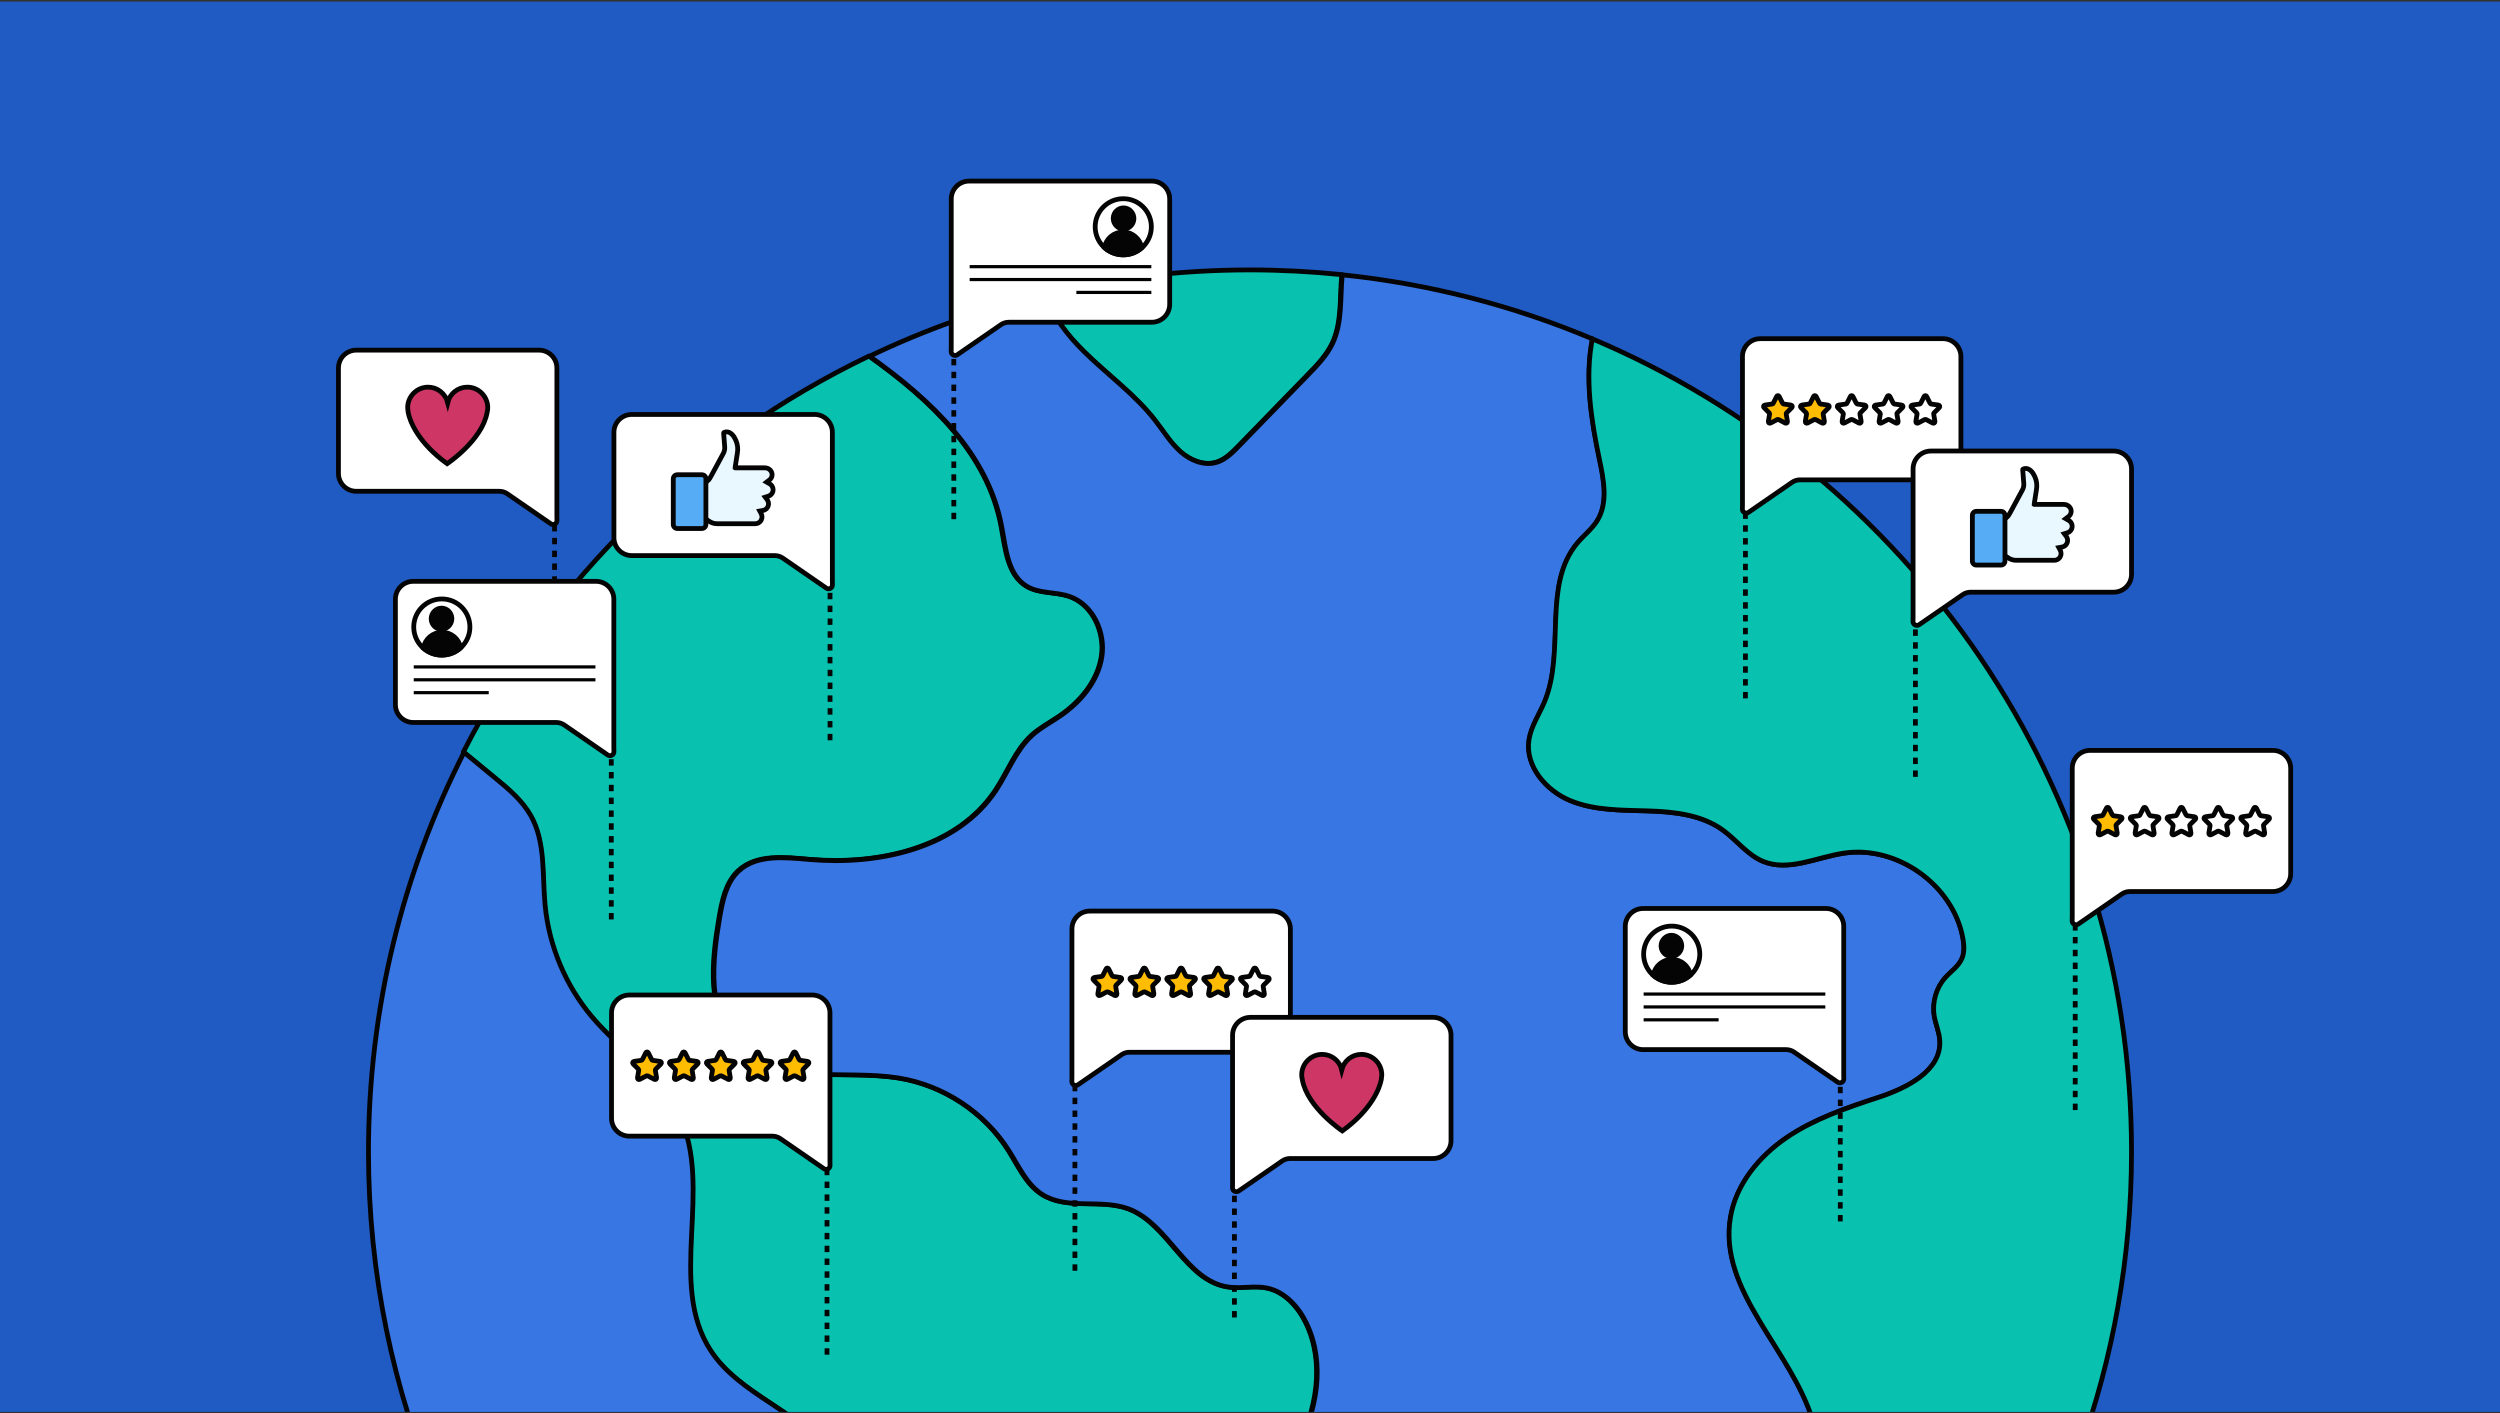 <svg xmlns="http://www.w3.org/2000/svg" width="780" height="441" viewBox="0 0 780 441" fill="none"><rect x="0" y="0" width="780" height="441" fill="#333333" stroke="none"/><g clip-path="url(#clip0_2222_1467)"><rect width="780" height="440" transform="translate(0 0.5)" fill="#205BC3"></rect><path d="M360.385 131.251C362.907 134.498 365.051 138.092 368.14 140.835C371.23 143.578 375.517 145.375 379.458 144.208C382.232 143.357 384.344 141.213 386.362 139.164C393.581 131.756 400.769 124.347 407.988 116.907C410.889 113.944 413.821 110.886 415.618 107.134C418.739 100.608 417.95 92.916 418.644 85.697C409.218 84.72 399.634 84.215 389.956 84.215C367.888 84.215 346.388 86.832 325.833 91.75C328.198 98.433 332.832 104.455 337.939 109.499C345.347 116.844 354.017 122.991 360.385 131.251Z" fill="#08C1AF" stroke="#040404" stroke-width="1.5" stroke-linecap="round" stroke-linejoin="round"></path><path d="M165.416 254.375C170.113 262.698 169.01 272.881 169.892 282.401C171.09 295.138 176.292 307.464 184.552 317.237C193.442 327.766 205.926 335.616 211.821 348.069C222.508 370.672 207.881 400.433 221.594 421.365C230.642 435.173 249.179 440.091 258.889 453.427C270.238 469 266.266 490.753 272.066 509.1C276.322 522.593 285.843 534.006 289.973 547.561C293.409 558.848 292.999 571.237 297.917 581.987C302.835 592.737 316.769 601.029 326.384 594.156C337.292 586.338 331.712 569.156 335.275 556.231C338.963 542.896 352.298 534.951 360.81 524.012C362.513 521.837 364.057 519.409 364.31 516.667C364.719 512.253 361.724 508.312 360.716 503.993C358.698 495.45 366.201 486.055 374.965 486.118C385.148 476.787 397.411 464.492 404.126 452.418C410.841 440.375 413.426 425.148 407.405 412.727C404.914 407.589 400.595 402.891 395.015 401.788C391.106 401 387.039 402.04 383.099 401.504C369.763 399.644 364.53 381.769 351.92 377.104C343.314 373.92 332.816 377.545 325.029 372.627C320.174 369.569 317.715 363.926 314.657 359.04C307.091 347.028 294.197 338.517 280.168 336.278C262.987 333.536 242.369 338.895 230.2 326.442C220.365 316.386 221.972 300.213 224.337 286.342C225.251 281.077 226.354 275.403 230.264 271.714C235.907 266.387 244.765 267.427 252.52 268.12C274.147 269.98 298.611 264.59 310.59 246.494C314.373 240.788 316.769 234.01 321.845 229.376C324.461 227.011 327.614 225.372 330.514 223.386C336.945 219.035 342.368 212.573 343.597 204.912C344.827 197.251 340.823 188.519 333.478 186.028C329.19 184.578 324.272 185.24 320.363 182.97C314.279 179.471 313.648 171.211 312.356 164.307C308.131 141.546 290.509 124.901 271.12 111.092C216.55 137.259 171.973 180.858 144.546 234.672C147.762 237.32 150.977 240 154.224 242.648C158.417 246.084 162.673 249.647 165.353 254.375H165.416Z" fill="#08C1AF" stroke="#040404" stroke-width="1.5" stroke-linecap="round" stroke-linejoin="round"></path><path d="M570.444 481.163C568.048 468.679 569.372 455.596 565.715 443.427C559.001 421.076 536.05 402.728 539.991 379.746C541.756 369.5 548.912 360.799 557.519 354.935C566.125 349.071 576.119 345.667 586.018 342.451C595.003 339.519 605.91 334.065 605.28 324.639C605.091 322.023 603.956 319.564 603.546 316.979C602.852 312.723 604.176 308.183 607.077 304.967C608.811 303.044 611.112 301.531 612.152 299.167C613.035 297.181 612.877 294.911 612.499 292.767C609.536 276.185 592.039 263.669 575.394 266.191C566.882 267.484 558.118 272.023 550.173 268.776C545.192 266.727 541.851 262.03 537.469 258.909C530.817 254.148 522.21 253.266 514.045 253.014C505.88 252.761 497.431 252.919 489.897 249.766C482.362 246.614 475.9 239.016 477.098 230.946C477.728 226.69 480.282 223.001 481.952 219.029C488.604 203.14 481.164 182.365 492.356 169.282C494.342 166.981 496.801 165.058 498.409 162.473C501.845 156.924 500.458 149.768 499.102 143.4C496.486 131.073 494.468 117.864 496.895 105.758C472.463 95.45 446.203 88.577 418.776 85.74C418.082 92.991 418.87 100.651 415.749 107.177C413.952 110.929 411.02 113.955 408.12 116.95C400.901 124.358 393.713 131.767 386.494 139.207C384.476 141.288 382.332 143.431 379.589 144.251C375.649 145.449 371.33 143.62 368.272 140.878C365.214 138.135 363.039 134.541 360.517 131.294C354.149 123.034 345.479 116.887 338.07 109.542C332.963 104.497 328.329 98.445 325.965 91.793C306.892 96.332 288.607 102.858 271.3 111.149C290.688 124.957 308.311 141.603 312.535 164.364C313.828 171.268 314.458 179.559 320.542 183.027C324.452 185.266 329.401 184.603 333.657 186.085C341.002 188.576 345.006 197.308 343.777 204.969C342.547 212.63 337.125 219.092 330.694 223.443C327.793 225.429 324.609 227.068 322.024 229.433C316.949 234.035 314.553 240.813 310.77 246.551C298.79 264.646 274.326 270.037 252.7 268.177C244.976 267.515 236.117 266.475 230.443 271.771C226.534 275.428 225.43 281.103 224.516 286.399C222.152 300.239 220.544 316.443 230.38 326.499C242.549 338.952 263.166 333.592 280.348 336.335C294.376 338.573 307.27 347.085 314.836 359.097C317.894 363.951 320.353 369.594 325.208 372.684C332.963 377.602 343.493 373.977 352.099 377.161C364.709 381.826 369.943 399.67 383.278 401.561C387.219 402.129 391.285 401.088 395.195 401.845C400.806 402.948 405.094 407.646 407.584 412.784C413.605 425.205 411.02 440.401 404.305 452.475C397.59 464.517 385.296 476.844 375.144 486.175C366.38 486.112 358.877 495.538 360.895 504.05C361.904 508.369 364.899 512.31 364.489 516.724C364.237 519.466 362.66 521.894 360.99 524.069C352.478 534.977 339.142 542.921 335.454 556.288C331.892 569.245 337.472 586.395 326.564 594.213C316.949 601.085 303.014 592.794 298.096 582.044C293.178 571.294 293.62 558.904 290.152 547.618C286.022 534.062 276.501 522.682 272.246 509.157C266.445 490.778 270.417 469.026 259.068 453.483C249.358 440.148 230.79 435.23 221.773 421.422C208.06 400.489 222.719 370.761 212 348.126C206.105 335.673 193.621 327.823 184.731 317.294C176.471 307.521 171.301 295.195 170.072 282.458C169.158 272.938 170.292 262.755 165.595 254.432C162.915 249.703 158.66 246.141 154.467 242.705C151.251 240.057 148.035 237.377 144.788 234.729C125.715 272.149 114.965 314.52 114.965 359.412C114.965 511.396 238.167 634.597 390.151 634.597C476.341 634.597 553.263 594.97 603.735 532.928C588.004 518.426 574.606 501.844 570.665 481.226L570.444 481.163Z" fill="#3876E3" stroke="#040404" stroke-width="1.5" stroke-linecap="round" stroke-linejoin="round"></path><path d="M496.815 105.733C494.419 117.839 496.405 131.048 499.022 143.374C500.378 149.774 501.765 156.899 498.328 162.447C496.721 165.032 494.262 166.924 492.275 169.257C481.084 182.34 488.524 203.115 481.872 219.004C480.201 222.976 477.648 226.664 477.017 230.92C475.851 239.022 482.282 246.588 489.816 249.741C497.351 252.893 505.8 252.736 513.965 252.988C522.13 253.24 530.736 254.123 537.388 258.883C541.77 262.004 545.112 266.702 550.093 268.751C558.037 271.998 566.801 267.427 575.313 266.166C591.959 263.675 609.424 276.191 612.419 292.742C612.797 294.885 612.955 297.155 612.072 299.141C611.032 301.506 608.73 303.019 606.996 304.942C604.096 308.126 602.772 312.697 603.466 316.953C603.907 319.538 605.042 321.997 605.199 324.614C605.83 334.04 594.954 339.494 585.937 342.426C576.038 345.673 566.045 349.077 557.438 354.91C548.832 360.773 541.644 369.474 539.91 379.72C535.97 402.734 558.92 421.05 565.635 443.401C569.292 455.57 567.968 468.685 570.364 481.137C574.336 501.723 587.734 518.306 603.434 532.839C641.926 485.488 665.035 425.117 665.035 359.323C665.035 245.233 595.616 147.378 496.689 105.67L496.815 105.733Z" fill="#08C1AF" stroke="#040404" stroke-width="1.5" stroke-linecap="round" stroke-linejoin="round"></path><path d="M544.573 217.89L544.573 116.303" stroke="#040404" stroke-width="1.5" stroke-dasharray="2 2"></path><path d="M647.465 346.34L647.465 244.753" stroke="#040404" stroke-width="1.5" stroke-dasharray="2 2"></path><path d="M574.167 381.081L574.167 314.233" stroke="#040404" stroke-width="1.5" stroke-dasharray="2 2"></path><path d="M335.369 396.48L335.369 294.894" stroke="#040404" stroke-width="1.5" stroke-dasharray="2 2"></path><path d="M258.021 422.664L258.021 321.078" stroke="#040404" stroke-width="1.5" stroke-dasharray="2 2"></path><path d="M258.972 230.968L258.972 148.149" stroke="#040404" stroke-width="1.5" stroke-dasharray="2 2"></path><path d="M190.72 286.864L190.72 199.728" stroke="#040404" stroke-width="1.5" stroke-dasharray="2 2"></path><path d="M597.606 242.383V159.565" stroke="#040404" stroke-width="1.5" stroke-dasharray="2 2"></path><path d="M173.023 189.807L173.023 128.086" stroke="#040404" stroke-width="1.5" stroke-dasharray="2 2"></path><path d="M543.648 157.492V111.24C543.648 108.169 546.138 105.67 549.218 105.67H606.231C609.302 105.67 611.801 108.16 611.801 111.24V144.139C611.801 147.21 609.311 149.709 606.231 149.709H561.603C560.728 149.709 559.862 149.978 559.138 150.474L545.541 159.856C544.717 160.42 543.597 159.822 543.623 158.821L543.648 157.5V157.492Z" fill="white" stroke="#040404" stroke-width="1.5" stroke-miterlimit="10"></path><path d="M555.092 123.678L556.14 125.774C556.195 125.884 556.361 125.995 556.471 126.05L558.788 126.381C559.175 126.436 559.34 126.878 559.064 127.153L557.409 128.809C557.299 128.919 557.244 129.084 557.299 129.195L557.685 131.512C557.74 131.898 557.354 132.174 557.023 132.009L554.926 130.905C554.816 130.85 554.651 130.85 554.485 130.905L552.389 132.009C552.058 132.174 551.671 131.898 551.726 131.512L552.113 129.195C552.113 129.029 552.113 128.919 552.002 128.809L550.347 127.153C550.071 126.878 550.237 126.436 550.623 126.381L552.94 126.05C553.106 126.05 553.216 125.94 553.271 125.774L554.32 123.678C554.43 123.347 554.926 123.347 555.092 123.678Z" fill="#FFBC00" stroke="#040404" stroke-width="1.5" stroke-miterlimit="10" stroke-linecap="round" stroke-linejoin="round"></path><path d="M566.622 123.678L567.67 125.774C567.725 125.885 567.891 125.995 568.001 126.05L570.318 126.381C570.705 126.436 570.87 126.878 570.594 127.153L568.939 128.809C568.829 128.919 568.774 129.084 568.829 129.195L569.215 131.512C569.27 131.898 568.884 132.174 568.553 132.009L566.456 130.905C566.346 130.85 566.18 130.85 566.015 130.905L563.918 132.009C563.587 132.174 563.201 131.898 563.256 131.512L563.643 129.195C563.643 129.029 563.643 128.919 563.532 128.809L561.877 127.153C561.601 126.878 561.767 126.436 562.153 126.381L564.47 126.05C564.636 126.05 564.746 125.94 564.801 125.774L565.849 123.678C565.96 123.347 566.456 123.347 566.622 123.678Z" fill="#FFBC00" stroke="#040404" stroke-width="1.5" stroke-miterlimit="10" stroke-linecap="round" stroke-linejoin="round"></path><path d="M578.098 123.678L579.146 125.774C579.201 125.885 579.367 125.995 579.477 126.05L581.794 126.381C582.181 126.436 582.346 126.878 582.07 127.153L580.415 128.809C580.305 128.919 580.25 129.084 580.305 129.195L580.691 131.512C580.746 131.898 580.36 132.174 580.029 132.009L577.932 130.905C577.822 130.85 577.657 130.85 577.491 130.905L575.395 132.009C575.063 132.174 574.677 131.898 574.732 131.512L575.119 129.195C575.119 129.029 575.119 128.919 575.008 128.809L573.353 127.153C573.077 126.878 573.243 126.436 573.629 126.381L575.946 126.05C576.112 126.05 576.222 125.94 576.277 125.774L577.326 123.678C577.436 123.347 577.932 123.347 578.098 123.678Z" fill="white" stroke="#040404" stroke-width="1.5" stroke-miterlimit="10" stroke-linecap="round" stroke-linejoin="round"></path><path d="M589.63 123.678L590.678 125.774C590.734 125.885 590.899 125.995 591.009 126.05L593.327 126.381C593.713 126.436 593.878 126.878 593.602 127.153L591.947 128.809C591.837 128.919 591.782 129.084 591.837 129.195L592.223 131.512C592.278 131.898 591.892 132.174 591.561 132.009L589.465 130.905C589.354 130.85 589.189 130.85 589.023 130.905L586.927 132.009C586.596 132.174 586.21 131.898 586.265 131.512L586.651 129.195C586.651 129.029 586.651 128.919 586.541 128.809L584.885 127.153C584.61 126.878 584.775 126.436 585.161 126.381L587.478 126.05C587.644 126.05 587.754 125.94 587.809 125.774L588.858 123.678C588.968 123.347 589.465 123.347 589.63 123.678Z" fill="white" stroke="#040404" stroke-width="1.5" stroke-miterlimit="10" stroke-linecap="round" stroke-linejoin="round"></path><path d="M601.104 123.678L602.152 125.774C602.207 125.885 602.373 125.995 602.483 126.05L604.801 126.381C605.187 126.436 605.352 126.878 605.076 127.153L603.421 128.809C603.311 128.919 603.256 129.084 603.311 129.195L603.697 131.512C603.752 131.898 603.366 132.174 603.035 132.009L600.939 130.905C600.828 130.85 600.663 130.85 600.497 130.905L598.401 132.009C598.07 132.174 597.683 131.898 597.739 131.512L598.125 129.195C598.125 129.029 598.125 128.919 598.014 128.809L596.359 127.153C596.083 126.878 596.249 126.436 596.635 126.381L598.952 126.05C599.118 126.05 599.228 125.94 599.283 125.774L600.332 123.678C600.442 123.347 600.939 123.347 601.104 123.678Z" fill="white" stroke="#040404" stroke-width="1.5" stroke-miterlimit="10" stroke-linecap="round" stroke-linejoin="round"></path><path d="M646.539 285.942V239.69C646.539 236.619 649.03 234.12 652.109 234.12H709.123C712.194 234.12 714.693 236.61 714.693 239.69V272.589C714.693 275.66 712.202 278.159 709.123 278.159H664.495C663.62 278.159 662.753 278.428 662.03 278.924L648.433 288.306C647.608 288.87 646.489 288.272 646.514 287.271L646.539 285.95V285.942Z" fill="white" stroke="#040404" stroke-width="1.5" stroke-miterlimit="10"></path><path d="M657.983 252.128L659.032 254.224C659.087 254.335 659.252 254.445 659.363 254.5L661.68 254.831C662.066 254.886 662.232 255.328 661.956 255.604L660.301 257.259C660.19 257.369 660.135 257.535 660.19 257.645L660.576 259.962C660.632 260.348 660.245 260.624 659.914 260.459L657.818 259.355C657.708 259.3 657.542 259.3 657.377 259.355L655.28 260.459C654.949 260.624 654.563 260.348 654.618 259.962L655.004 257.645C655.004 257.479 655.004 257.369 654.894 257.259L653.239 255.604C652.963 255.328 653.128 254.886 653.515 254.831L655.832 254.5C655.997 254.5 656.108 254.39 656.163 254.224L657.211 252.128C657.321 251.797 657.818 251.797 657.983 252.128Z" fill="#FFBC00" stroke="#040404" stroke-width="1.5" stroke-miterlimit="10" stroke-linecap="round" stroke-linejoin="round"></path><path d="M669.513 252.128L670.562 254.224C670.617 254.335 670.782 254.445 670.893 254.5L673.21 254.831C673.596 254.886 673.762 255.328 673.486 255.604L671.831 257.259C671.72 257.369 671.665 257.535 671.72 257.645L672.106 259.962C672.162 260.348 671.775 260.624 671.444 260.459L669.348 259.355C669.237 259.3 669.072 259.3 668.906 259.355L666.81 260.459C666.479 260.624 666.093 260.348 666.148 259.962L666.534 257.645C666.534 257.479 666.534 257.369 666.424 257.259L664.769 255.604C664.493 255.328 664.658 254.886 665.044 254.831L667.362 254.5C667.527 254.5 667.638 254.39 667.693 254.224L668.741 252.128C668.851 251.797 669.348 251.797 669.513 252.128Z" fill="white" stroke="#040404" stroke-width="1.5" stroke-miterlimit="10" stroke-linecap="round" stroke-linejoin="round"></path><path d="M680.989 252.128L682.038 254.224C682.093 254.335 682.258 254.445 682.369 254.5L684.686 254.831C685.072 254.886 685.238 255.328 684.962 255.604L683.307 257.259C683.196 257.369 683.141 257.535 683.196 257.645L683.583 259.962C683.638 260.348 683.251 260.624 682.92 260.459L680.824 259.355C680.714 259.3 680.548 259.3 680.383 259.355L678.286 260.459C677.955 260.624 677.569 260.348 677.624 259.962L678.01 257.645C678.01 257.479 678.01 257.369 677.9 257.259L676.245 255.604C675.969 255.328 676.134 254.886 676.521 254.831L678.838 254.5C679.003 254.5 679.114 254.39 679.169 254.224L680.217 252.128C680.327 251.797 680.824 251.797 680.989 252.128Z" fill="white" stroke="#040404" stroke-width="1.5" stroke-miterlimit="10" stroke-linecap="round" stroke-linejoin="round"></path><path d="M692.522 252.128L693.57 254.224C693.625 254.335 693.791 254.445 693.901 254.5L696.218 254.831C696.604 254.886 696.77 255.328 696.494 255.604L694.839 257.259C694.728 257.369 694.673 257.535 694.728 257.645L695.115 259.962C695.17 260.348 694.784 260.624 694.453 260.459L692.356 259.355C692.246 259.3 692.08 259.3 691.915 259.355L689.818 260.459C689.487 260.624 689.101 260.348 689.156 259.962L689.542 257.645C689.542 257.479 689.542 257.369 689.432 257.259L687.777 255.604C687.501 255.328 687.666 254.886 688.053 254.831L690.37 254.5C690.535 254.5 690.646 254.39 690.701 254.224L691.749 252.128C691.859 251.797 692.356 251.797 692.522 252.128Z" fill="white" stroke="#040404" stroke-width="1.5" stroke-miterlimit="10" stroke-linecap="round" stroke-linejoin="round"></path><path d="M703.996 252.128L705.044 254.224C705.099 254.335 705.264 254.445 705.375 254.5L707.692 254.831C708.078 254.886 708.244 255.328 707.968 255.604L706.313 257.259C706.202 257.369 706.147 257.535 706.202 257.645L706.589 259.962C706.644 260.348 706.258 260.624 705.927 260.459L703.83 259.355C703.72 259.3 703.554 259.3 703.389 259.355L701.292 260.459C700.961 260.624 700.575 260.348 700.63 259.962L701.016 257.645C701.016 257.479 701.016 257.369 700.906 257.259L699.251 255.604C698.975 255.328 699.14 254.886 699.527 254.831L701.844 254.5C702.009 254.5 702.12 254.39 702.175 254.224L703.223 252.128C703.333 251.797 703.83 251.797 703.996 252.128Z" fill="white" stroke="#040404" stroke-width="1.5" stroke-miterlimit="10" stroke-linecap="round" stroke-linejoin="round"></path><path d="M575.242 335.267V289.015C575.242 285.944 572.752 283.445 569.672 283.445H512.659C509.588 283.445 507.089 285.936 507.089 289.015V321.914C507.089 324.985 509.579 327.484 512.659 327.484H557.287C558.162 327.484 559.028 327.753 559.752 328.25L573.349 337.631C574.174 338.195 575.293 337.598 575.267 336.596L575.242 335.275V335.267Z" fill="white" stroke="#040404" stroke-width="1.5" stroke-miterlimit="10"></path><path d="M521.573 306.468C526.413 306.468 530.336 302.544 530.336 297.704C530.336 292.865 526.413 288.941 521.573 288.941C516.733 288.941 512.81 292.865 512.81 297.704C512.81 302.544 516.733 306.468 521.573 306.468Z" fill="white" stroke="#040404" stroke-width="1.5" stroke-miterlimit="10"></path><path d="M524.699 294.919C524.604 293.185 523.201 291.809 521.48 291.809C519.758 291.809 518.252 293.284 518.252 295.105C518.252 295.18 518.258 295.254 518.262 295.328C518.376 297.044 519.77 298.401 521.48 298.401C523.189 298.401 524.708 296.926 524.708 295.105C524.708 295.043 524.701 294.981 524.699 294.921V294.919Z" fill="#040404" stroke="#040404" stroke-width="1.5" stroke-linecap="round" stroke-linejoin="round"></path><path d="M521.642 299.336C518.699 299.336 516.262 301.486 515.807 304.298C517.348 305.647 519.364 306.465 521.574 306.465C523.783 306.465 525.902 305.606 527.458 304.195C526.962 301.432 524.547 299.334 521.642 299.334V299.336Z" fill="#040404" stroke="#040404" stroke-width="1.5" stroke-miterlimit="10"></path><line x1="512.81" y1="310.147" x2="569.502" y2="310.147" stroke="black"></line><line x1="512.81" y1="314.165" x2="569.502" y2="314.165" stroke="black"></line><path d="M512.81 318.183H536.211" stroke="black"></path><path d="M334.443 336.082V289.83C334.443 286.759 336.934 284.26 340.013 284.26H397.026C400.098 284.26 402.597 286.751 402.597 289.83V322.729C402.597 325.8 400.106 328.299 397.026 328.299H352.399C351.524 328.299 350.657 328.568 349.933 329.065L336.336 338.446C335.512 339.01 334.393 338.413 334.418 337.412L334.443 336.091V336.082Z" fill="white" stroke="#040404" stroke-width="1.5" stroke-miterlimit="10"></path><path d="M345.887 302.268L346.935 304.365C346.991 304.475 347.156 304.585 347.267 304.641L349.584 304.972C349.97 305.027 350.135 305.468 349.86 305.744L348.204 307.399C348.094 307.509 348.039 307.675 348.094 307.785L348.48 310.103C348.535 310.489 348.149 310.765 347.818 310.599L345.722 309.496C345.611 309.44 345.446 309.44 345.28 309.496L343.184 310.599C342.853 310.765 342.467 310.489 342.522 310.103L342.908 307.785C342.908 307.62 342.908 307.509 342.798 307.399L341.142 305.744C340.867 305.468 341.032 305.027 341.418 304.972L343.736 304.641C343.901 304.641 344.011 304.53 344.067 304.365L345.115 302.268C345.225 301.937 345.722 301.937 345.887 302.268Z" fill="#FFBC00" stroke="#040404" stroke-width="1.5" stroke-miterlimit="10" stroke-linecap="round" stroke-linejoin="round"></path><path d="M357.417 302.268L358.465 304.365C358.521 304.475 358.686 304.585 358.796 304.641L361.114 304.972C361.5 305.027 361.665 305.468 361.389 305.744L359.734 307.399C359.624 307.509 359.569 307.675 359.624 307.785L360.01 310.103C360.065 310.489 359.679 310.765 359.348 310.599L357.252 309.496C357.141 309.44 356.976 309.44 356.81 309.496L354.714 310.599C354.383 310.765 353.996 310.489 354.052 310.103L354.438 307.785C354.438 307.62 354.438 307.509 354.328 307.399L352.672 305.744C352.397 305.468 352.562 305.027 352.948 304.972L355.265 304.641C355.431 304.641 355.541 304.53 355.596 304.365L356.645 302.268C356.755 301.937 357.252 301.937 357.417 302.268Z" fill="#FFBC00" stroke="#040404" stroke-width="1.5" stroke-miterlimit="10" stroke-linecap="round" stroke-linejoin="round"></path><path d="M368.893 302.268L369.941 304.365C369.997 304.475 370.162 304.585 370.272 304.641L372.59 304.972C372.976 305.027 373.141 305.468 372.866 305.744L371.21 307.399C371.1 307.509 371.045 307.675 371.1 307.785L371.486 310.103C371.541 310.489 371.155 310.765 370.824 310.599L368.728 309.496C368.617 309.44 368.452 309.44 368.286 309.496L366.19 310.599C365.859 310.765 365.473 310.489 365.528 310.103L365.914 307.785C365.914 307.62 365.914 307.509 365.804 307.399L364.148 305.744C363.873 305.468 364.038 305.027 364.424 304.972L366.742 304.641C366.907 304.641 367.017 304.53 367.073 304.365L368.121 302.268C368.231 301.937 368.728 301.937 368.893 302.268Z" fill="#FFBC00" stroke="#040404" stroke-width="1.5" stroke-miterlimit="10" stroke-linecap="round" stroke-linejoin="round"></path><path d="M380.425 302.268L381.474 304.365C381.529 304.475 381.694 304.585 381.805 304.641L384.122 304.972C384.508 305.027 384.674 305.468 384.398 305.744L382.743 307.399C382.632 307.509 382.577 307.675 382.632 307.785L383.018 310.103C383.074 310.489 382.687 310.765 382.356 310.599L380.26 309.496C380.15 309.44 379.984 309.44 379.819 309.496L377.722 310.599C377.391 310.765 377.005 310.489 377.06 310.103L377.446 307.785C377.446 307.62 377.446 307.509 377.336 307.399L375.681 305.744C375.405 305.468 375.57 305.027 375.957 304.972L378.274 304.641C378.439 304.641 378.55 304.53 378.605 304.365L379.653 302.268C379.763 301.937 380.26 301.937 380.425 302.268Z" fill="#FFBC00" stroke="#040404" stroke-width="1.5" stroke-miterlimit="10" stroke-linecap="round" stroke-linejoin="round"></path><path d="M391.899 302.268L392.948 304.365C393.003 304.475 393.168 304.585 393.279 304.641L395.596 304.972C395.982 305.027 396.148 305.468 395.872 305.744L394.217 307.399C394.106 307.509 394.051 307.675 394.106 307.785L394.492 310.103C394.548 310.489 394.161 310.765 393.83 310.599L391.734 309.496C391.623 309.44 391.458 309.44 391.292 309.496L389.196 310.599C388.865 310.765 388.479 310.489 388.534 310.103L388.92 307.785C388.92 307.62 388.92 307.509 388.81 307.399L387.155 305.744C386.879 305.468 387.044 305.027 387.43 304.972L389.748 304.641C389.913 304.641 390.023 304.53 390.079 304.365L391.127 302.268C391.237 301.937 391.734 301.937 391.899 302.268Z" fill="white" stroke="#040404" stroke-width="1.5" stroke-miterlimit="10" stroke-linecap="round" stroke-linejoin="round"></path><path d="M258.947 362.266V316.015C258.947 312.943 256.456 310.444 253.377 310.444H196.364C193.292 310.444 190.794 312.935 190.794 316.015V348.913C190.794 351.984 193.284 354.483 196.364 354.483H240.991C241.866 354.483 242.733 354.752 243.457 355.249L257.054 364.631C257.878 365.194 258.997 364.597 258.972 363.596L258.947 362.275V362.266Z" fill="white" stroke="#040404" stroke-width="1.5" stroke-miterlimit="10"></path><path d="M247.503 328.452L246.455 330.549C246.399 330.659 246.234 330.769 246.124 330.825L243.806 331.156C243.42 331.211 243.255 331.652 243.53 331.928L245.186 333.583C245.296 333.694 245.351 333.859 245.296 333.969L244.91 336.287C244.855 336.673 245.241 336.949 245.572 336.783L247.668 335.68C247.779 335.625 247.944 335.625 248.11 335.68L250.206 336.783C250.537 336.949 250.923 336.673 250.868 336.287L250.482 333.969C250.482 333.804 250.482 333.694 250.592 333.583L252.248 331.928C252.523 331.652 252.358 331.211 251.972 331.156L249.654 330.825C249.489 330.825 249.379 330.714 249.323 330.549L248.275 328.452C248.165 328.121 247.668 328.121 247.503 328.452Z" fill="#FFBC00" stroke="#040404" stroke-width="1.5" stroke-miterlimit="10" stroke-linecap="round" stroke-linejoin="round"></path><path d="M235.973 328.452L234.925 330.549C234.869 330.659 234.704 330.769 234.594 330.825L232.276 331.156C231.89 331.211 231.725 331.652 232.001 331.928L233.656 333.583C233.766 333.694 233.821 333.859 233.766 333.969L233.38 336.287C233.325 336.673 233.711 336.949 234.042 336.783L236.138 335.68C236.249 335.625 236.414 335.625 236.58 335.68L238.676 336.783C239.007 336.949 239.394 336.673 239.338 336.287L238.952 333.969C238.952 333.804 238.952 333.694 239.062 333.583L240.718 331.928C240.993 331.652 240.828 331.211 240.442 331.156L238.125 330.825C237.959 330.825 237.849 330.714 237.794 330.549L236.745 328.452C236.635 328.121 236.138 328.121 235.973 328.452Z" fill="#FFBC00" stroke="#040404" stroke-width="1.5" stroke-miterlimit="10" stroke-linecap="round" stroke-linejoin="round"></path><path d="M224.497 328.452L223.449 330.549C223.393 330.659 223.228 330.769 223.118 330.825L220.8 331.156C220.414 331.211 220.249 331.652 220.524 331.928L222.18 333.583C222.29 333.694 222.345 333.859 222.29 333.969L221.904 336.287C221.849 336.673 222.235 336.949 222.566 336.783L224.662 335.68C224.773 335.625 224.938 335.625 225.104 335.68L227.2 336.783C227.531 336.949 227.917 336.673 227.862 336.287L227.476 333.969C227.476 333.804 227.476 333.694 227.586 333.583L229.242 331.928C229.517 331.652 229.352 331.211 228.966 331.156L226.649 330.825C226.483 330.825 226.373 330.714 226.317 330.549L225.269 328.452C225.159 328.121 224.662 328.121 224.497 328.452Z" fill="#FFBC00" stroke="#040404" stroke-width="1.5" stroke-miterlimit="10" stroke-linecap="round" stroke-linejoin="round"></path><path d="M212.965 328.452L211.916 330.549C211.861 330.659 211.696 330.769 211.585 330.825L209.268 331.156C208.882 331.211 208.716 331.652 208.992 331.928L210.647 333.583C210.758 333.694 210.813 333.859 210.758 333.969L210.372 336.287C210.316 336.673 210.703 336.949 211.034 336.783L213.13 335.68C213.24 335.625 213.406 335.625 213.571 335.68L215.668 336.783C215.999 336.949 216.385 336.673 216.33 336.287L215.944 333.969C215.944 333.804 215.944 333.694 216.054 333.583L217.709 331.928C217.985 331.652 217.82 331.211 217.433 331.156L215.116 330.825C214.951 330.825 214.84 330.714 214.785 330.549L213.737 328.452C213.627 328.121 213.13 328.121 212.965 328.452Z" fill="#FFBC00" stroke="#040404" stroke-width="1.5" stroke-miterlimit="10" stroke-linecap="round" stroke-linejoin="round"></path><path d="M201.491 328.452L200.442 330.549C200.387 330.659 200.222 330.769 200.111 330.825L197.794 331.156C197.408 331.211 197.242 331.652 197.518 331.928L199.173 333.583C199.284 333.694 199.339 333.859 199.284 333.969L198.898 336.287C198.842 336.673 199.229 336.949 199.56 336.783L201.656 335.68C201.767 335.625 201.932 335.625 202.098 335.68L204.194 336.783C204.525 336.949 204.911 336.673 204.856 336.287L204.47 333.969C204.47 333.804 204.47 333.694 204.58 333.583L206.235 331.928C206.511 331.652 206.346 331.211 205.96 331.156L203.642 330.825C203.477 330.825 203.367 330.714 203.311 330.549L202.263 328.452C202.153 328.121 201.656 328.121 201.491 328.452Z" fill="#FFBC00" stroke="#040404" stroke-width="1.5" stroke-miterlimit="10" stroke-linecap="round" stroke-linejoin="round"></path><path d="M259.697 181.127V134.876C259.697 131.805 257.206 129.306 254.127 129.306H197.114C194.042 129.306 191.544 131.796 191.544 134.876V167.775C191.544 170.846 194.034 173.345 197.114 173.345H241.741C242.616 173.345 243.483 173.614 244.207 174.11L257.804 183.492C258.628 184.056 259.747 183.458 259.722 182.457L259.697 181.136V181.127Z" fill="white" stroke="#040404" stroke-width="1.5" stroke-miterlimit="10"></path><path d="M191.518 233.197V186.946C191.518 183.875 189.027 181.376 185.948 181.376H128.935C125.864 181.376 123.365 183.866 123.365 186.946V219.844C123.365 222.915 125.855 225.414 128.935 225.414H173.562C174.438 225.414 175.304 225.684 176.028 226.18L189.625 235.562C190.449 236.125 191.568 235.528 191.543 234.527L191.518 233.206V233.197Z" fill="white" stroke="#040404" stroke-width="1.5" stroke-miterlimit="10"></path><path d="M137.849 204.398C142.689 204.398 146.612 200.475 146.612 195.635C146.612 190.795 142.689 186.872 137.849 186.872C133.009 186.872 129.086 190.795 129.086 195.635C129.086 200.475 133.009 204.398 137.849 204.398Z" fill="white" stroke="#040404" stroke-width="1.5" stroke-miterlimit="10"></path><path d="M140.975 192.849C140.88 191.115 139.477 189.739 137.755 189.739C136.034 189.739 134.527 191.215 134.527 193.036C134.527 193.11 134.534 193.184 134.538 193.259C134.651 194.974 136.046 196.332 137.755 196.332C139.464 196.332 140.983 194.856 140.983 193.036C140.983 192.973 140.977 192.911 140.975 192.851V192.849Z" fill="#040404" stroke="#040404" stroke-width="1.5" stroke-linecap="round" stroke-linejoin="round"></path><path d="M137.918 197.267C134.975 197.267 132.538 199.416 132.082 202.229C133.624 203.578 135.639 204.395 137.849 204.395C140.059 204.395 142.178 203.536 143.734 202.125C143.238 199.363 140.823 197.264 137.918 197.264V197.267Z" fill="#040404" stroke="#040404" stroke-width="1.5" stroke-miterlimit="10"></path><line x1="129.086" y1="208.077" x2="185.778" y2="208.077" stroke="black"></line><line x1="129.086" y1="212.095" x2="185.778" y2="212.095" stroke="black"></line><path d="M129.086 216.113H152.487" stroke="black"></path><path d="M297.587 161.987L297.587 74.851" stroke="#040404" stroke-width="1.5" stroke-dasharray="2 2"></path><path d="M296.789 108.32V62.069C296.789 58.997 299.28 56.498 302.359 56.498H359.372C362.443 56.498 364.942 58.989 364.942 62.069V94.967C364.942 98.038 362.452 100.537 359.372 100.537H314.745C313.869 100.537 313.003 100.806 312.279 101.303L298.682 110.684C297.858 111.248 296.739 110.651 296.764 109.65L296.789 108.329V108.32Z" fill="white" stroke="#040404" stroke-width="1.5" stroke-miterlimit="10"></path><path d="M350.458 79.521C345.618 79.521 341.695 75.597 341.695 70.758C341.695 65.918 345.618 61.995 350.458 61.995C355.298 61.995 359.221 65.918 359.221 70.758C359.221 75.597 355.298 79.521 350.458 79.521Z" fill="white" stroke="#040404" stroke-width="1.5" stroke-miterlimit="10"></path><path d="M347.332 67.972C347.427 66.238 348.83 64.862 350.552 64.862C352.273 64.862 353.78 66.337 353.78 68.158C353.78 68.233 353.773 68.307 353.769 68.382C353.656 70.097 352.261 71.455 350.552 71.455C348.843 71.455 347.324 69.979 347.324 68.158C347.324 68.096 347.33 68.034 347.332 67.974V67.972Z" fill="#040404" stroke="#040404" stroke-width="1.5" stroke-linecap="round" stroke-linejoin="round"></path><path d="M350.389 72.389C353.332 72.389 355.769 74.539 356.225 77.351C354.683 78.701 352.668 79.518 350.458 79.518C348.248 79.518 346.129 78.659 344.573 77.248C345.069 74.486 347.484 72.387 350.389 72.387V72.389Z" fill="#040404" stroke="#040404" stroke-width="1.5" stroke-miterlimit="10"></path><line y1="-0.5" x2="56.692" y2="-0.5" transform="matrix(-1 0 0 1 359.221 83.7)" stroke="black"></line><line y1="-0.5" x2="56.692" y2="-0.5" transform="matrix(-1 0 0 1 359.221 87.718)" stroke="black"></line><path d="M359.221 91.236H335.82" stroke="black"></path><path d="M596.881 192.543V146.292C596.881 143.22 599.372 140.721 602.451 140.721H659.465C662.536 140.721 665.035 143.212 665.035 146.292V179.19C665.035 182.261 662.544 184.76 659.465 184.76H614.837C613.962 184.76 613.095 185.03 612.371 185.526L598.774 194.908C597.95 195.471 596.831 194.874 596.856 193.873L596.881 192.552V192.543Z" fill="white" stroke="#040404" stroke-width="1.5" stroke-miterlimit="10"></path><path d="M229.398 145.964C229.53 145.964 229.627 145.964 229.732 145.964C232.681 145.964 235.631 145.964 238.58 145.964C239.249 145.964 239.83 146.184 240.296 146.66C241.15 147.531 241.08 148.913 240.138 149.697C239.918 149.882 239.68 150.049 239.442 150.225C239.372 150.278 239.302 150.339 239.196 150.419C239.53 150.612 239.839 150.779 240.138 150.956C240.675 151.272 241.018 151.739 241.15 152.346C241.379 153.359 240.833 154.38 239.847 154.767C239.61 154.864 239.354 154.926 239.108 155.005C239.002 155.04 238.905 155.075 238.765 155.119C238.958 155.384 239.134 155.612 239.31 155.85C239.988 156.748 239.927 157.884 239.169 158.667C238.817 159.028 238.377 159.222 237.875 159.292C237.611 159.327 237.347 159.38 237.057 159.433C237.171 159.644 237.268 159.829 237.356 160.023C237.462 160.252 237.594 160.472 237.655 160.71C238.043 162.056 237.039 163.395 235.639 163.395C231.651 163.395 227.664 163.395 223.676 163.395C222.699 163.395 221.818 163.06 221.026 162.479C220.762 162.285 220.48 162.118 220.19 161.951C220.084 161.889 220.04 161.836 220.04 161.713C220.04 161.528 220.04 161.335 220.04 161.15C220.04 157.725 220.04 154.31 220.04 150.885C220.04 150.691 220.084 150.559 220.242 150.445C220.366 150.357 220.462 150.242 220.586 150.163C221.246 149.732 221.58 149.054 221.941 148.385C223.183 146.061 224.442 143.754 225.692 141.43C226.026 140.805 226.158 140.136 226.105 139.423C226.009 138.244 225.929 137.073 225.832 135.893C225.815 135.655 225.806 135.418 225.771 135.189C225.753 135.039 225.806 134.969 225.929 134.916C226.607 134.625 227.25 134.705 227.857 135.101C228.385 135.444 228.782 135.911 229.098 136.439C229.82 137.636 230.217 138.939 230.164 140.339C230.137 140.964 230.023 141.589 229.926 142.205C229.75 143.367 229.565 144.52 229.389 145.674C229.38 145.753 229.38 145.832 229.371 145.946L229.398 145.964Z" fill="#E9F8FF" stroke="#040404" stroke-width="1.5" stroke-miterlimit="10"></path><path d="M218.982 148.122H211.323C210.628 148.122 210.064 148.686 210.064 149.381V163.634C210.064 164.329 210.628 164.893 211.323 164.893H218.982C219.677 164.893 220.241 164.329 220.241 163.634V149.381C220.241 148.686 219.677 148.122 218.982 148.122Z" fill="#56ADF5" stroke="#040404" stroke-width="1.5" stroke-miterlimit="10"></path><path d="M634.71 157.38C634.842 157.38 634.938 157.38 635.044 157.38C637.993 157.38 640.942 157.38 643.891 157.38C644.56 157.38 645.141 157.6 645.608 158.075C646.462 158.947 646.392 160.329 645.45 161.112C645.23 161.297 644.992 161.464 644.754 161.641C644.684 161.693 644.613 161.755 644.508 161.834C644.842 162.028 645.15 162.195 645.45 162.371C645.987 162.688 646.33 163.155 646.462 163.762C646.691 164.775 646.145 165.796 645.159 166.183C644.921 166.28 644.666 166.342 644.42 166.421C644.314 166.456 644.217 166.491 644.076 166.535C644.27 166.799 644.446 167.028 644.622 167.266C645.3 168.164 645.238 169.299 644.481 170.083C644.129 170.444 643.689 170.638 643.187 170.708C642.923 170.743 642.659 170.796 642.368 170.849C642.483 171.06 642.58 171.245 642.668 171.439C642.773 171.668 642.905 171.888 642.967 172.125C643.354 173.472 642.351 174.81 640.951 174.81C636.963 174.81 632.975 174.81 628.987 174.81C628.01 174.81 627.13 174.476 626.338 173.895C626.074 173.701 625.792 173.534 625.501 173.367C625.396 173.305 625.352 173.252 625.352 173.129C625.352 172.944 625.352 172.75 625.352 172.565C625.352 169.141 625.352 165.725 625.352 162.301C625.352 162.107 625.396 161.975 625.554 161.861C625.677 161.773 625.774 161.658 625.897 161.579C626.558 161.148 626.892 160.47 627.253 159.801C628.494 157.477 629.753 155.17 631.003 152.846C631.338 152.221 631.47 151.552 631.417 150.839C631.32 149.659 631.241 148.488 631.144 147.309C631.127 147.071 631.118 146.833 631.083 146.605C631.065 146.455 631.118 146.384 631.241 146.332C631.919 146.041 632.562 146.12 633.169 146.517C633.697 146.86 634.093 147.326 634.41 147.855C635.132 149.052 635.528 150.355 635.475 151.754C635.449 152.38 635.335 153.005 635.238 153.621C635.062 154.783 634.877 155.936 634.701 157.089C634.692 157.168 634.692 157.248 634.683 157.362L634.71 157.38Z" fill="#E9F8FF" stroke="#040404" stroke-width="1.5" stroke-miterlimit="10"></path><path d="M624.294 159.538H616.635C615.939 159.538 615.376 160.102 615.376 160.797V175.05C615.376 175.745 615.939 176.308 616.635 176.308H624.294C624.989 176.308 625.552 175.745 625.552 175.05V160.797C625.552 160.102 624.989 159.538 624.294 159.538Z" fill="#56ADF5" stroke="#040404" stroke-width="1.5" stroke-miterlimit="10"></path><path d="M173.748 161.064V114.813C173.748 111.742 171.257 109.243 168.178 109.243H111.165C108.093 109.243 105.595 111.733 105.595 114.813V147.711C105.595 150.782 108.085 153.281 111.165 153.281H155.792C156.667 153.281 157.534 153.551 158.258 154.047L171.855 163.429C172.679 163.992 173.798 163.395 173.773 162.394L173.748 161.073V161.064Z" fill="white" stroke="#040404" stroke-width="1.5" stroke-miterlimit="10"></path><path d="M152.174 127.16C152.174 123.67 149.297 120.792 145.807 120.792C142.868 120.792 140.358 122.813 139.684 125.568C138.949 122.813 136.5 120.792 133.561 120.792C130.071 120.792 127.194 123.67 127.194 127.16C127.194 127.16 127.194 127.589 127.316 128.323C127.316 128.385 127.316 128.446 127.316 128.507C127.806 131.323 130.378 138.058 139.5 144.671C139.5 144.671 150.46 137.385 151.99 128.629C152.113 128.14 152.174 127.65 152.174 127.16Z" fill="#CE3665" stroke="#040404" stroke-width="1.5" stroke-miterlimit="10"></path><path d="M385.141 411.053L385.141 344.205" stroke="#040404" stroke-width="1.5" stroke-dasharray="2 2"></path><path d="M384.56 369.239V322.987C384.56 319.916 387.051 317.417 390.13 317.417H447.144C450.215 317.417 452.714 319.908 452.714 322.987V355.886C452.714 358.957 450.223 361.456 447.144 361.456H402.516C401.641 361.456 400.774 361.725 400.05 362.221L386.453 371.603C385.629 372.167 384.51 371.569 384.535 370.568L384.56 369.247V369.239Z" fill="white" stroke="#040404" stroke-width="1.5" stroke-miterlimit="10"></path><path d="M406.134 335.334C406.134 331.844 409.012 328.967 412.501 328.967C415.44 328.967 417.951 330.987 418.624 333.742C419.359 330.987 421.808 328.967 424.747 328.967C428.237 328.967 431.114 331.844 431.114 335.334C431.114 335.334 431.114 335.763 430.992 336.498C430.992 336.559 430.992 336.62 430.992 336.681C430.502 339.498 427.93 346.233 418.808 352.845C418.808 352.845 407.848 345.559 406.318 336.804C406.195 336.314 406.134 335.824 406.134 335.334Z" fill="#CE3665" stroke="#040404" stroke-width="1.5" stroke-miterlimit="10"></path></g><defs><clipPath id="clip0_2222_1467"><rect width="780" height="440" fill="white" transform="translate(0 0.5)"></rect></clipPath></defs></svg>